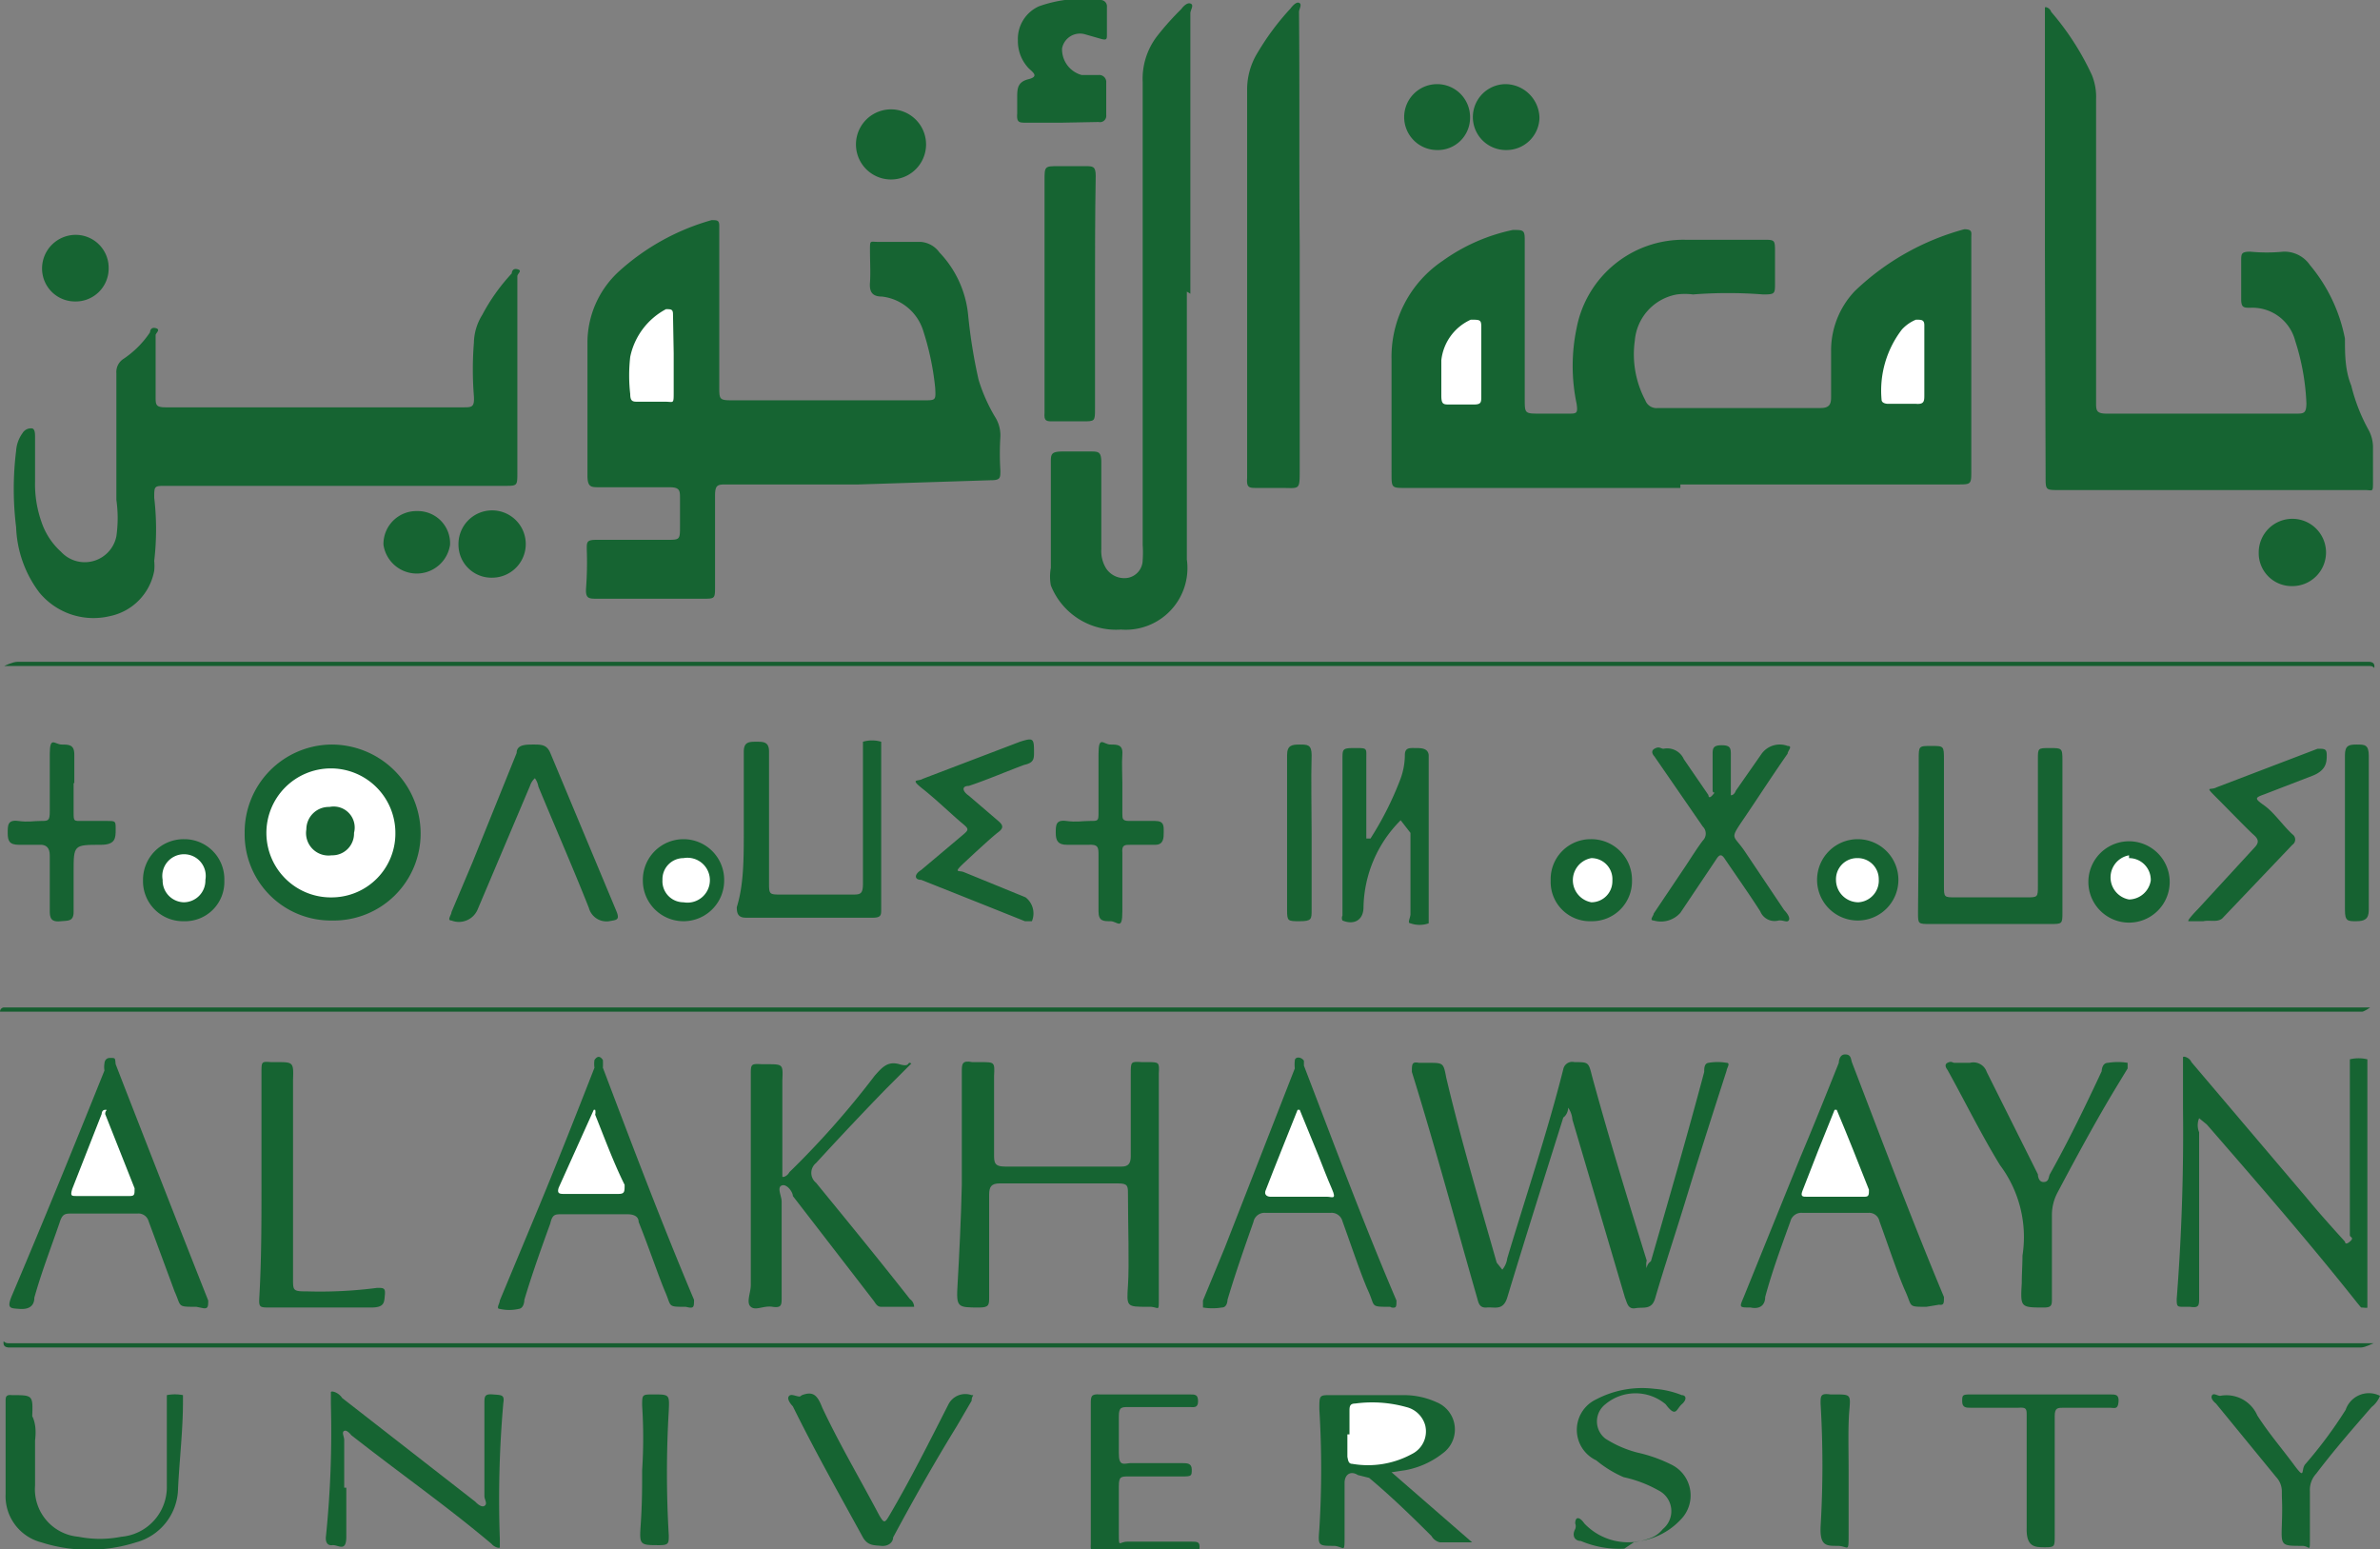 <svg id="Layer_1" data-name="Layer 1" xmlns="http://www.w3.org/2000/svg" viewBox="0 0 33.95 22.1"><rect x="0" y="0" width="33.95" height="22.1" fill="#808080" stroke="none"/><defs><style>.cls-1{fill:#166432;}.cls-2{fill:#155e2f;}.cls-3{fill:#166332;}.cls-4{fill:#166331;}.cls-5{fill:#166231;}.cls-6{fill:#fff;}</style></defs><title>univ</title><path class="cls-1" d="M79.6,47.13H75.68c-.2,0-.2,0-.2-.21V45.3a1.65,1.65,0,0,1,.73-1.41,2.64,2.64,0,0,1,1-.44c.15,0,.17,0,.17.14v2.27c0,.21,0,.21.22.21H78c.12,0,.14,0,.12-.14a2.62,2.62,0,0,1,0-1.08,1.55,1.55,0,0,1,1.55-1.26h1.11c.17,0,.17,0,.17.18s0,.29,0,.44,0,.16-.17.16a6.41,6.41,0,0,0-1,0,.91.91,0,0,0-.23,0,.73.73,0,0,0-.6.66,1.4,1.4,0,0,0,.15.85.17.17,0,0,0,.18.11H81.6c.12,0,.15-.05.15-.15s0-.44,0-.66a1.23,1.23,0,0,1,.34-.86,3.62,3.62,0,0,1,1.56-.88c.12,0,.1.05.1.11v3.33c0,.2,0,.2-.2.2H79.6Z" transform="translate(-55.63 -40.17)"/><path class="cls-1" d="M67.88,47.08H66c-.13,0-.17,0-.17.16,0,.43,0,.86,0,1.29,0,.18,0,.18-.17.18H64.15c-.12,0-.17,0-.16-.15A5,5,0,0,0,64,48c0-.1,0-.13.14-.13h1c.19,0,.19,0,.19-.2v-.39c0-.11,0-.16-.15-.16h-1c-.12,0-.17,0-.17-.17,0-.63,0-1.27,0-1.91a1.38,1.38,0,0,1,.45-1,3.3,3.3,0,0,1,1.32-.73c.08,0,.11,0,.11.08v2.29c0,.19,0,.2.19.2h2.73c.17,0,.17,0,.16-.18a3.9,3.9,0,0,0-.17-.81.7.7,0,0,0-.59-.49c-.14,0-.18-.07-.17-.2s0-.31,0-.46,0-.12.11-.12h.61a.36.36,0,0,1,.27.15,1.5,1.5,0,0,1,.41.89,7.5,7.5,0,0,0,.15.93,2.42,2.42,0,0,0,.23.52.49.49,0,0,1,.08.29,3.84,3.84,0,0,0,0,.48c0,.11,0,.14-.14.14Z" transform="translate(-55.63 -40.17)"/><path class="cls-1" d="M84.8,43.72V40.39s0-.09,0-.11.07,0,.09.06a3.85,3.85,0,0,1,.58.9.83.83,0,0,1,.06.35v4.32c0,.11,0,.16.15.16h2.7c.11,0,.15,0,.15-.15a3.33,3.33,0,0,0-.16-.89.63.63,0,0,0-.64-.47c-.09,0-.13,0-.13-.12v-.55c0-.1,0-.13.13-.13a2.46,2.46,0,0,0,.47,0,.44.44,0,0,1,.38.19A2.32,2.32,0,0,1,89.08,45c0,.22,0,.45.09.67a2.57,2.57,0,0,0,.24.62.52.52,0,0,1,.07.27c0,.16,0,.32,0,.48s0,.12-.12.12H85c-.19,0-.19,0-.19-.19Z" transform="translate(-55.63 -40.17)"/><path class="cls-1" d="M60.39,47.1H58c-.17,0-.17,0-.17.17a3.86,3.86,0,0,1,0,.9.74.74,0,0,1,0,.14.81.81,0,0,1-.64.65,1,1,0,0,1-1-.34,1.64,1.64,0,0,1-.33-.93,4.42,4.42,0,0,1,0-1.09.48.48,0,0,1,.09-.25.14.14,0,0,1,.13-.07c.05,0,.05.08.05.12,0,.21,0,.42,0,.64a1.62,1.62,0,0,0,.09.57,1,1,0,0,0,.28.43.46.46,0,0,0,.79-.22,1.83,1.83,0,0,0,0-.52c0-.61,0-1.21,0-1.81a.22.22,0,0,1,.1-.2,1.37,1.37,0,0,0,.38-.38s0-.08.08-.06,0,.07,0,.1v.88c0,.11,0,.15.14.15h4.25c.12,0,.16,0,.15-.16a4.82,4.82,0,0,1,0-.76.78.78,0,0,1,.12-.4,2.75,2.75,0,0,1,.42-.59s0-.08.08-.06,0,.06,0,.1v2.8c0,.19,0,.19-.18.19Z" transform="translate(-55.63 -40.17)"/><path class="cls-1" d="M72.56,44.33v3.82a.88.88,0,0,1-.94,1,1,1,0,0,1-1-.63.69.69,0,0,1,0-.25c0-.5,0-1,0-1.5,0-.12,0-.16.17-.16h.39c.12,0,.16,0,.16.16V48a.47.47,0,0,0,.07.28.31.31,0,0,0,.32.13.26.26,0,0,0,.2-.25,1.55,1.55,0,0,0,0-.22V41.34a1,1,0,0,1,.21-.66,4,4,0,0,1,.34-.38s.07-.1.13-.08,0,.09,0,.14v4Z" transform="translate(-55.63 -40.17)"/><path class="cls-1" d="M74.17,43.66c0,1.07,0,2.14,0,3.21,0,.3,0,.26-.26.26-.12,0-.24,0-.35,0s-.15,0-.14-.14V46.9c0-1.81,0-3.62,0-5.44a1,1,0,0,1,.15-.54,3.69,3.69,0,0,1,.47-.63s.07-.1.12-.08,0,.09,0,.13C74.17,41.45,74.16,42.56,74.17,43.66Z" transform="translate(-55.63 -40.17)"/><path class="cls-2" d="M72.59,49.61H89.43s.07,0,.07.06,0,0-.06,0H55.87c-.06,0-.18,0-.18,0s.12-.06.19-.06Z" transform="translate(-55.63 -40.17)"/><path class="cls-2" d="M72.59,59.39H55.75s-.07,0-.07-.06,0,0,.07,0H89.31c.07,0,.19,0,.18,0s-.12.06-.18.06Z" transform="translate(-55.63 -40.17)"/><path class="cls-2" d="M72.54,54.6H55.69s-.06,0-.06,0a.06.06,0,0,1,.06-.06H89.33s.11,0,.11,0-.07.05-.11.06H72.54Z" transform="translate(-55.63 -40.17)"/><path class="cls-1" d="M77.06,58.28a.31.31,0,0,0,.07-.16c.27-.9.57-1.79.8-2.7a.13.13,0,0,1,.16-.1c.2,0,.2,0,.25.2.24.88.51,1.76.78,2.63a.22.22,0,0,0,0,.11s0-.06.06-.1c.26-.9.52-1.8.76-2.7,0-.05,0-.12.06-.13a.76.76,0,0,1,.26,0c.06,0,0,.08,0,.11-.19.59-.38,1.18-.56,1.77s-.32,1-.46,1.48c-.05.17-.17.12-.28.14s-.12-.08-.15-.15l-.75-2.54a.35.35,0,0,0-.06-.17s0,.09-.07.14c-.27.86-.54,1.71-.8,2.57-.06.19-.18.13-.29.14s-.12-.07-.14-.14c-.31-1.08-.6-2.16-.93-3.22,0-.11,0-.15.1-.13H76c.22,0,.22,0,.26.21.21.89.47,1.76.72,2.64Z" transform="translate(-55.63 -40.17)"/><path class="cls-1" d="M69.35,57.07c0-.54,0-1.07,0-1.61,0-.11,0-.17.15-.14h.12c.2,0,.2,0,.19.2l0,1.11c0,.12,0,.18.16.18.55,0,1.1,0,1.66,0,.1,0,.13-.05.13-.15,0-.39,0-.78,0-1.17,0-.18,0-.18.16-.17H72c.16,0,.17,0,.16.16,0,.92,0,1.83,0,2.74,0,.16,0,.32,0,.49s0,.11-.11.1H72c-.3,0-.3,0-.28-.3s0-.88,0-1.31c0-.11,0-.15-.14-.15H69.89c-.12,0-.15.05-.15.16,0,.48,0,1,0,1.46,0,.11,0,.15-.14.15-.32,0-.33,0-.31-.34S69.34,57.54,69.35,57.07Z" transform="translate(-55.63 -40.17)"/><path class="cls-1" d="M87,56.12a.26.26,0,0,0,0,.2c0,.79,0,1.58,0,2.36,0,.11,0,.15-.13.13h-.09c-.09,0-.1,0-.1-.11.07-.9.1-1.8.09-2.71,0-.2,0-.41,0-.61s0-.11,0-.13.09,0,.12.07l1.63,1.92c.18.22.37.43.56.64,0,0,0,.06.07,0s0-.06,0-.09c0-.79,0-1.58,0-2.36,0,0,0-.13,0-.15a.53.53,0,0,1,.25,0s0,.07,0,.12c0,.38,0,.77,0,1.15,0,.7,0,1.39,0,2.08v.12s0,.06,0,.07-.06,0-.09,0l-.05-.06c-.69-.87-1.42-1.71-2.15-2.55Z" transform="translate(-55.63 -40.17)"/><path class="cls-1" d="M68.63,55.34l-.36.36c-.34.35-.67.7-1,1.06a.18.18,0,0,0,0,.28c.45.55.9,1.1,1.34,1.66a.14.14,0,0,1,.06.11H68.2c-.06,0-.08-.05-.11-.09l-1.15-1.49c0-.06-.09-.18-.16-.15s0,.15,0,.23c0,.46,0,.91,0,1.37,0,.1,0,.15-.13.13s-.24.06-.31,0,0-.2,0-.31c0-1,0-2,0-3,0-.15,0-.16.16-.15h.07c.23,0,.23,0,.22.23l0,1.26s0,.09,0,.11.07,0,.1-.06a12.4,12.4,0,0,0,1.22-1.38c.1-.11.18-.21.35-.16S68.56,55.3,68.63,55.34Z" transform="translate(-55.63 -40.17)"/><path class="cls-1" d="M71.25,44.37V46c0,.18,0,.18-.18.18h-.42c-.09,0-.13,0-.12-.12V42.75c0-.21,0-.21.2-.21h.38c.11,0,.15,0,.15.14C71.25,43.25,71.25,43.81,71.25,44.37Z" transform="translate(-55.63 -40.17)"/><path class="cls-1" d="M65.41,58.81c-.26,0-.2,0-.29-.21s-.25-.68-.38-1c0-.08-.07-.11-.16-.11h-.94c-.09,0-.13,0-.16.13-.13.36-.26.72-.37,1.09,0,0,0,.12-.08.13a.61.61,0,0,1-.27,0c-.06,0,0-.08,0-.12l.55-1.32c.27-.65.53-1.31.8-2a.37.37,0,0,1,0-.11q.06-.09.12,0a1.17,1.17,0,0,1,0,.11c.42,1.11.84,2.22,1.3,3.31,0,.09,0,.12-.07.11Z" transform="translate(-55.63 -40.17)"/><path class="cls-1" d="M75.46,58.81c-.29,0-.21,0-.31-.22s-.25-.67-.37-1a.16.16,0,0,0-.17-.12h-.93a.16.16,0,0,0-.17.13c-.13.37-.26.74-.37,1.11,0,0,0,.11-.08.11a.82.82,0,0,1-.27,0s0-.07,0-.1l.31-.75,1-2.56a.49.49,0,0,1,0-.11c0-.06.09-.06.13,0l0,.07c.43,1.12.85,2.25,1.32,3.35,0,.09,0,.11-.07.1Z" transform="translate(-55.63 -40.17)"/><path class="cls-1" d="M58.43,58.81c-.28,0-.21,0-.31-.22l-.37-1a.15.15,0,0,0-.16-.11h-.93c-.1,0-.14,0-.18.13-.12.35-.26.71-.36,1.07,0,.12-.08.17-.21.16s-.19,0-.11-.19c.45-1.06.89-2.14,1.32-3.21a.3.3,0,0,1,0-.1s0-.08.08-.08.07,0,.08.09l.12.31c.39,1,.78,2,1.2,3.06,0,.08,0,.12-.07.11Z" transform="translate(-55.63 -40.17)"/><path class="cls-1" d="M83.11,58.81c-.27,0-.2,0-.3-.22s-.25-.67-.37-1a.15.15,0,0,0-.16-.12h-.94a.16.16,0,0,0-.17.12c-.13.36-.26.71-.36,1.08,0,.11-.07.18-.21.15h0c-.16,0-.16,0-.1-.14l.81-2c.19-.45.37-.9.55-1.35,0,0,0-.12.09-.12s.08.07.1.12c.43,1.12.85,2.24,1.31,3.34,0,.09,0,.12-.07.11Z" transform="translate(-55.63 -40.17)"/><path class="cls-1" d="M60.37,53.3a1.23,1.23,0,0,1-1.25-1.25,1.25,1.25,0,0,1,1.24-1.26,1.27,1.27,0,0,1,1.27,1.26A1.24,1.24,0,0,1,60.37,53.3Z" transform="translate(-55.63 -40.17)"/><path class="cls-3" d="M83,52V51c0-.19,0-.19.18-.19s.18,0,.18.2V52.8c0,.17,0,.17.17.17h1c.17,0,.17,0,.17-.17V51c0-.16,0-.16.17-.16s.18,0,.18.17v2.17c0,.17,0,.17-.18.17-.57,0-1.14,0-1.7,0-.18,0-.18,0-.18-.16Z" transform="translate(-55.63 -40.17)"/><path class="cls-3" d="M66.24,52c0-.37,0-.74,0-1.11,0-.14.08-.14.18-.14s.18,0,.18.14c0,.62,0,1.24,0,1.86,0,.18,0,.18.18.18h1c.12,0,.16,0,.16-.16,0-.61,0-1.23,0-1.85,0-.06,0-.14,0-.17a.46.46,0,0,1,.26,0s0,.07,0,.1v2.29c0,.08,0,.12-.12.12-.6,0-1.21,0-1.81,0-.11,0-.13-.06-.13-.15C66.24,52.79,66.24,52.42,66.24,52Z" transform="translate(-55.63 -40.17)"/><path class="cls-3" d="M75.61,51.87a1.8,1.8,0,0,0-.53,1.24c0,.18-.13.26-.3.19a.08.08,0,0,1,0-.07V51c0-.15,0-.16.18-.16s.16,0,.16.16c0,.34,0,.68,0,1v.13s.05,0,.06,0a4.61,4.61,0,0,0,.42-.83,1,1,0,0,0,.07-.36c0-.11.07-.1.15-.1s.18,0,.19.1v2.24c0,.06,0,.14,0,.16a.39.39,0,0,1-.26,0c-.05,0,0-.08,0-.13,0-.38,0-.77,0-1.16Z" transform="translate(-55.63 -40.17)"/><path class="cls-1" d="M84.48,58.08a1.71,1.71,0,0,0-.32-1.29c-.27-.44-.5-.91-.75-1.36,0,0-.06-.07,0-.1s.07,0,.1,0h.22a.2.2,0,0,1,.24.13l.73,1.46s0,.11.08.11.07-.07.09-.11c.27-.48.52-1,.74-1.47,0,0,0-.12.09-.12a.87.87,0,0,1,.28,0s0,.06,0,.08l-.17.28c-.29.48-.57,1-.83,1.49a.68.68,0,0,0-.08.31c0,.4,0,.8,0,1.2,0,.09,0,.13-.11.13-.34,0-.34,0-.32-.35C84.47,58.34,84.48,58.21,84.48,58.08Z" transform="translate(-55.63 -40.17)"/><path class="cls-1" d="M81,53.3a.22.22,0,0,1-.26-.13c-.16-.25-.33-.49-.5-.74-.05-.08-.08-.08-.13,0l-.51.76a.37.37,0,0,1-.38.11c-.07,0,0-.07,0-.1l.45-.67c.08-.12.16-.25.25-.37a.14.14,0,0,0,0-.2l-.69-1s-.07-.07,0-.11.09,0,.13,0a.26.26,0,0,1,.29.15l.35.51s0,.07.06,0,0,0,0-.07v-.5c0-.09,0-.14.13-.14s.13.05.13.14v.48s0,.08,0,.09.05,0,.07-.06l.37-.53a.32.32,0,0,1,.37-.11c.08,0,0,.07,0,.11-.21.3-.41.61-.62.92s-.16.23,0,.46l.57.85s.09.09.07.14S81.07,53.29,81,53.3Z" transform="translate(-55.63 -40.17)"/><path class="cls-1" d="M75.48,61.17l1.15,1h-.46a.19.19,0,0,1-.12-.09c-.29-.29-.58-.57-.89-.83L75,61.21c-.11-.07-.19,0-.19.11s0,.51,0,.76,0,.16-.14.14h0c-.24,0-.24,0-.22-.24a13.94,13.94,0,0,0,0-1.71c0-.21,0-.2.19-.2h1a1.12,1.12,0,0,1,.48.1.42.42,0,0,1,.09.73,1.22,1.22,0,0,1-.53.24Z" transform="translate(-55.63 -40.17)"/><path class="cls-1" d="M60.57,61.39c0,.24,0,.47,0,.7s-.12.11-.2.12-.1-.06-.09-.13a14.7,14.7,0,0,0,.07-1.88c0-.06,0-.14,0-.17s.11,0,.16.08l1.9,1.48s.08.09.13.06,0-.09,0-.14c0-.44,0-.88,0-1.32,0-.1,0-.14.12-.13s.17,0,.15.12a15.71,15.71,0,0,0-.05,1.94s0,.1,0,.12-.08,0-.12-.05c-.64-.54-1.3-1-2-1.55,0,0-.06-.08-.1-.06s0,.08,0,.13c0,.23,0,.45,0,.68Z" transform="translate(-55.63 -40.17)"/><path class="cls-1" d="M70.77,41.92h-.5c-.1,0-.14,0-.13-.13v-.22c0-.13,0-.23.16-.27s.06-.1,0-.16a.56.56,0,0,1-.15-.39.51.51,0,0,1,.3-.49,1.87,1.87,0,0,1,.88-.09.09.09,0,0,1,.09.1v.39c0,.07,0,.09-.1.06l-.21-.06a.26.26,0,0,0-.33.2.38.38,0,0,0,.28.38h.24a.1.1,0,0,1,.11.11v.46a.09.09,0,0,1-.11.1Z" transform="translate(-55.63 -40.17)"/><path class="cls-1" d="M63.26,51.27a.26.26,0,0,0-.07.11l-.75,1.77a.29.29,0,0,1-.37.15c-.07,0,0-.08,0-.12l.3-.71L63,50.91c0-.12.13-.12.24-.12s.19,0,.24.12l.94,2.25c.06.14,0,.13-.1.15a.26.26,0,0,1-.29-.19c-.23-.58-.48-1.15-.72-1.73A.29.29,0,0,0,63.26,51.27Z" transform="translate(-55.63 -40.17)"/><path class="cls-1" d="M59.36,57.06c0-.53,0-1.06,0-1.59,0-.16,0-.16.14-.15h.08c.23,0,.24,0,.23.25,0,.92,0,1.85,0,2.77v.07c0,.17,0,.18.2.18a6.31,6.31,0,0,0,1-.05c.09,0,.12,0,.11.1s0,.18-.19.18H59.48c-.15,0-.16,0-.15-.16C59.36,58.13,59.36,57.59,59.36,57.06Z" transform="translate(-55.63 -40.17)"/><path class="cls-1" d="M70.38,50.9c0,.09,0,.15-.14.18-.27.1-.52.21-.79.3-.1,0-.1.07,0,.14l.42.36c.07.06.08.1,0,.16s-.33.29-.49.44-.07.1,0,.13l.88.36a.29.29,0,0,1,.09.34s-.07,0-.1,0l-.6-.24-.88-.35c-.1,0-.1-.08,0-.14l.57-.48c.12-.1.12-.1,0-.2s-.36-.33-.55-.48-.06-.1,0-.14l1.39-.53C70.37,50.69,70.38,50.7,70.38,50.9Z" transform="translate(-55.63 -40.17)"/><path class="cls-3" d="M56.13,60.72c0,.24,0,.44,0,.64a.68.68,0,0,0,.62.73,1.57,1.57,0,0,0,.61,0,.71.71,0,0,0,.65-.7c0-.39,0-.78,0-1.17,0,0,0-.13,0-.15a.59.59,0,0,1,.23,0s0,.06,0,.09c0,.41-.05.83-.07,1.24a.81.81,0,0,1-.6.77,2.22,2.22,0,0,1-1.35,0,.68.68,0,0,1-.51-.69c0-.44,0-.88,0-1.32,0-.06,0-.1.09-.09h0c.3,0,.3,0,.29.3C56.15,60.49,56.14,60.63,56.13,60.72Z" transform="translate(-55.63 -40.17)"/><path class="cls-1" d="M87.06,53.31c-.07,0-.18,0-.21,0s.08-.12.13-.17l.8-.87c.07-.07.08-.12,0-.19s-.35-.35-.53-.53-.09-.1,0-.15l1.44-.55c.1,0,.13,0,.13.09s0,.21-.19.29l-.7.27c-.14.05-.14.06,0,.16s.26.28.4.41a.09.09,0,0,1,0,.15l-1,1.05C87.26,53.33,87.15,53.29,87.06,53.31Z" transform="translate(-55.63 -40.17)"/><path class="cls-3" d="M71.19,61.13c0-.31,0-.62,0-.93,0-.11,0-.15.13-.14h1.28c.08,0,.12,0,.12.1s-.07.08-.12.08l-.87,0c-.1,0-.14,0-.14.13s0,.35,0,.53.06.15.16.14l.75,0c.06,0,.13,0,.13.09s0,.1-.13.1l-.77,0c-.11,0-.14,0-.14.14s0,.45,0,.67,0,.12.12.12c.31,0,.61,0,.92,0,.08,0,.12,0,.11.1s-.07.07-.12.07h-1.3c-.1,0-.14,0-.13-.14C71.19,61.76,71.19,61.45,71.19,61.13Z" transform="translate(-55.63 -40.17)"/><path class="cls-1" d="M67.07,60.07c.16-.06.22,0,.29.18.25.53.53,1,.81,1.53.07.12.08.12.15,0,.3-.51.57-1.05.84-1.58a.27.27,0,0,1,.33-.13c.05,0,0,0,0,.08l-.21.36c-.32.52-.62,1.05-.91,1.59,0,.07-.07.13-.17.12s-.19,0-.26-.12c-.34-.62-.69-1.24-1-1.87,0,0-.09-.09-.06-.14s.1,0,.16,0Z" transform="translate(-55.63 -40.17)"/><path class="cls-1" d="M78.8,62.26a1.4,1.4,0,0,1-.62-.11c-.09,0-.13-.08-.08-.17a.11.11,0,0,0,0-.08c0-.1.06-.1.13,0a.86.86,0,0,0,.91.22.41.41,0,0,0,.21-.14.33.33,0,0,0-.06-.55,1.78,1.78,0,0,0-.5-.19A1.62,1.62,0,0,1,78.4,61a.48.48,0,0,1,0-.87,1.41,1.41,0,0,1,.83-.15,1.3,1.3,0,0,1,.39.09c.06,0,.08.06,0,.13s-.08.2-.23,0a.67.67,0,0,0-.86,0,.31.31,0,0,0,0,.49,1.57,1.57,0,0,0,.46.2,2.11,2.11,0,0,1,.48.17.49.49,0,0,1,.13.79,1,1,0,0,1-.65.31Z" transform="translate(-55.63 -40.17)"/><path class="cls-3" d="M56.68,51.34c0,.14,0,.27,0,.41s0,.13.13.13.23,0,.35,0,.12,0,.12.12,0,.22-.21.22c-.39,0-.39,0-.39.39v.57c0,.14-.09.12-.18.13s-.16,0-.16-.13c0-.27,0-.54,0-.81q0-.16-.15-.15H55.9c-.14,0-.16-.06-.16-.17s0-.19.15-.17.21,0,.32,0,.13,0,.13-.14c0-.27,0-.54,0-.81s.07-.14.17-.14.18,0,.18.14,0,.27,0,.41Z" transform="translate(-55.63 -40.17)"/><path class="cls-1" d="M71.64,51.34v.43c0,.08,0,.11.1.11h.37c.13,0,.12.08.12.16s0,.18-.12.18h-.35c-.09,0-.13,0-.12.12,0,.28,0,.55,0,.83s-.07.14-.17.14-.17,0-.17-.14,0-.54,0-.8c0-.11,0-.16-.15-.15h-.3c-.13,0-.16-.06-.16-.17s0-.19.15-.17.22,0,.34,0,.12,0,.12-.13c0-.27,0-.54,0-.82s.07-.14.17-.14.18,0,.17.14,0,.27,0,.41Z" transform="translate(-55.63 -40.17)"/><path class="cls-1" d="M89.58,60.08a.38.38,0,0,1-.12.16c-.27.31-.54.62-.79.95a.34.34,0,0,0-.09.25c0,.22,0,.45,0,.67s0,.11-.11.11c-.3,0-.3,0-.29-.3s0-.32,0-.48a.3.3,0,0,0-.08-.2l-.86-1.05s-.08-.06-.06-.11.08,0,.12,0a.48.48,0,0,1,.53.28c.16.25.35.47.52.7s.1.08.16,0a6.31,6.31,0,0,0,.58-.78A.35.35,0,0,1,89.58,60.08Z" transform="translate(-55.63 -40.17)"/><path class="cls-3" d="M84.73,60.06h1c.08,0,.13,0,.12.11s-.06.08-.12.08l-.66,0c-.09,0-.13,0-.13.12,0,.57,0,1.14,0,1.71,0,.15,0,.16-.14.16s-.27,0-.26-.28c0-.53,0-1.06,0-1.6,0-.09,0-.12-.12-.11l-.68,0c-.06,0-.12,0-.12-.09s0-.1.12-.1Z" transform="translate(-55.63 -40.17)"/><path class="cls-4" d="M74.34,52.06c0,.36,0,.73,0,1.09,0,.13,0,.16-.17.16s-.18,0-.18-.16c0-.74,0-1.48,0-2.21,0-.14.07-.15.18-.15s.17,0,.17.15C74.33,51.31,74.34,51.68,74.34,52.06Z" transform="translate(-55.63 -40.17)"/><path class="cls-5" d="M89.42,52.05c0,.37,0,.73,0,1.1,0,.13-.06.16-.18.16s-.16,0-.16-.16V50.94c0-.14.06-.15.17-.15s.17,0,.17.16C89.42,51.31,89.42,51.68,89.42,52.05Z" transform="translate(-55.63 -40.17)"/><path class="cls-3" d="M82,61.14c0,.3,0,.6,0,.9s0,.18-.16.18-.25,0-.24-.27a14.76,14.76,0,0,0,0-1.76c0-.11,0-.15.14-.13h.06c.23,0,.23,0,.21.23S82,60.86,82,61.14Z" transform="translate(-55.63 -40.17)"/><path class="cls-3" d="M64.79,61.14a7.08,7.08,0,0,0,0-.92c0-.16,0-.16.16-.16h0c.23,0,.23,0,.22.23a15.1,15.1,0,0,0,0,1.78c0,.11,0,.14-.13.14-.29,0-.29,0-.27-.3S64.79,61.4,64.79,61.14Z" transform="translate(-55.63 -40.17)"/><path class="cls-1" d="M64.8,52.73a.58.58,0,0,1,.58-.59.58.58,0,0,1,.58.59.58.58,0,1,1-1.16,0Z" transform="translate(-55.63 -40.17)"/><path class="cls-3" d="M58.83,52.73a.56.56,0,0,1-.58.58.57.57,0,0,1-.58-.58.58.58,0,0,1,.59-.59A.57.57,0,0,1,58.83,52.73Z" transform="translate(-55.63 -40.17)"/><path class="cls-1" d="M86.58,52.75a.58.58,0,0,1-1.16,0,.58.58,0,1,1,1.16,0Z" transform="translate(-55.63 -40.17)"/><path class="cls-1" d="M82.71,52.73a.58.58,0,1,1-.58-.59A.58.58,0,0,1,82.71,52.73Z" transform="translate(-55.63 -40.17)"/><path class="cls-1" d="M77.75,52.73a.57.57,0,0,1,.57-.59.58.58,0,0,1,.59.59.57.57,0,0,1-.58.58A.56.56,0,0,1,77.75,52.73Z" transform="translate(-55.63 -40.17)"/><path class="cls-1" d="M87.85,48.05a.48.48,0,1,1,.47.48A.47.47,0,0,1,87.85,48.05Z" transform="translate(-55.63 -40.17)"/><path class="cls-1" d="M77.11,42.31a.47.47,0,1,1,0-.94.49.49,0,0,1,.48.48A.47.47,0,0,1,77.11,42.31Z" transform="translate(-55.63 -40.17)"/><path class="cls-1" d="M76.12,42.31a.47.47,0,1,1,.48-.46A.46.46,0,0,1,76.12,42.31Z" transform="translate(-55.63 -40.17)"/><path class="cls-1" d="M57.18,44a.47.47,0,0,1-.48.47.47.47,0,0,1-.47-.48.48.48,0,0,1,.48-.47A.47.47,0,0,1,57.18,44Z" transform="translate(-55.63 -40.17)"/><path class="cls-1" d="M68.84,42.23a.48.48,0,1,1-1,0,.48.48,0,0,1,1,0Z" transform="translate(-55.63 -40.17)"/><path class="cls-1" d="M62.17,47.94a.48.48,0,1,1,.48.47A.47.47,0,0,1,62.17,47.94Z" transform="translate(-55.63 -40.17)"/><path class="cls-1" d="M61.58,47.46a.46.46,0,0,1,.47.48.48.48,0,0,1-.95,0A.47.47,0,0,1,61.58,47.46Z" transform="translate(-55.63 -40.17)"/><path class="cls-6" d="M83.08,45.3v.5c0,.09,0,.14-.12.13h-.4s-.09,0-.09-.06a1.43,1.43,0,0,1,.29-1,.56.56,0,0,1,.2-.14c.08,0,.12,0,.12.08Z" transform="translate(-55.63 -40.17)"/><path class="cls-6" d="M76.76,45.31v.51c0,.09,0,.12-.11.12h-.34c-.09,0-.12,0-.12-.13s0-.33,0-.5a.72.72,0,0,1,.42-.58c.13,0,.15,0,.15.1Z" transform="translate(-55.63 -40.17)"/><path class="cls-6" d="M65.24,45.21c0,.19,0,.37,0,.55s0,.14-.12.14h-.39c-.07,0-.11,0-.11-.11a2.34,2.34,0,0,1,0-.53,1,1,0,0,1,.51-.68c.07,0,.1,0,.1.07Z" transform="translate(-55.63 -40.17)"/><path class="cls-6" d="M64.12,56a.15.15,0,0,1,0,.07c.14.35.27.7.42,1,0,.1,0,.13-.09.13h-.77c-.06,0-.11,0-.08-.09L64.1,56Z" transform="translate(-55.63 -40.17)"/><path class="cls-6" d="M74.17,56l.27.66c.06.15.12.31.19.47s0,.11-.07.11h-.81s-.09,0-.07-.08c.15-.39.31-.78.46-1.16Z" transform="translate(-55.63 -40.17)"/><path class="cls-6" d="M57.13,57.23h-.41c-.07,0-.09,0-.06-.1l.42-1.07s0-.06.05-.06,0,0,0,.06l.42,1.06c0,.09,0,.11-.07.11Z" transform="translate(-55.63 -40.17)"/><path class="cls-6" d="M81.83,56c.16.38.31.76.46,1.14,0,.07,0,.1-.06.1H81.4c-.05,0-.09,0-.06-.08.15-.39.3-.77.46-1.16Z" transform="translate(-55.63 -40.17)"/><path class="cls-6" d="M61.27,52.06a.91.91,0,0,1-.89.91.92.92,0,1,1,.89-.91Z" transform="translate(-55.63 -40.17)"/><path class="cls-6" d="M74.88,60.63V60.3c0-.06,0-.11.08-.11a1.81,1.81,0,0,1,.73.05.37.37,0,0,1,.27.26.36.36,0,0,1-.19.41,1.31,1.31,0,0,1-.85.14c-.06,0-.06-.06-.07-.1v-.32Z" transform="translate(-55.63 -40.17)"/><path class="cls-6" d="M65.08,52.72a.3.3,0,0,1,.3-.31.32.32,0,1,1,0,.63A.3.3,0,0,1,65.08,52.72Z" transform="translate(-55.63 -40.17)"/><path class="cls-6" d="M58.56,52.73a.31.31,0,0,1-.31.31.31.31,0,0,1-.3-.32.31.31,0,1,1,.61,0Z" transform="translate(-55.63 -40.17)"/><path class="cls-6" d="M86,52.41a.31.31,0,0,1,.31.32A.32.32,0,0,1,86,53a.32.32,0,0,1,0-.63Z" transform="translate(-55.63 -40.17)"/><path class="cls-6" d="M82.12,52.41a.3.3,0,0,1,.31.3.31.31,0,0,1-.29.33.32.32,0,0,1-.32-.32A.3.3,0,0,1,82.12,52.41Z" transform="translate(-55.63 -40.17)"/><path class="cls-6" d="M78.33,52.41a.3.3,0,0,1,.3.32.3.3,0,0,1-.3.31.32.32,0,0,1,0-.63Z" transform="translate(-55.63 -40.17)"/><path class="cls-3" d="M60.68,52.05a.31.31,0,0,1-.32.32A.32.32,0,0,1,60,52a.32.32,0,0,1,.33-.32A.3.3,0,0,1,60.68,52.05Z" transform="translate(-55.63 -40.17)"/></svg>